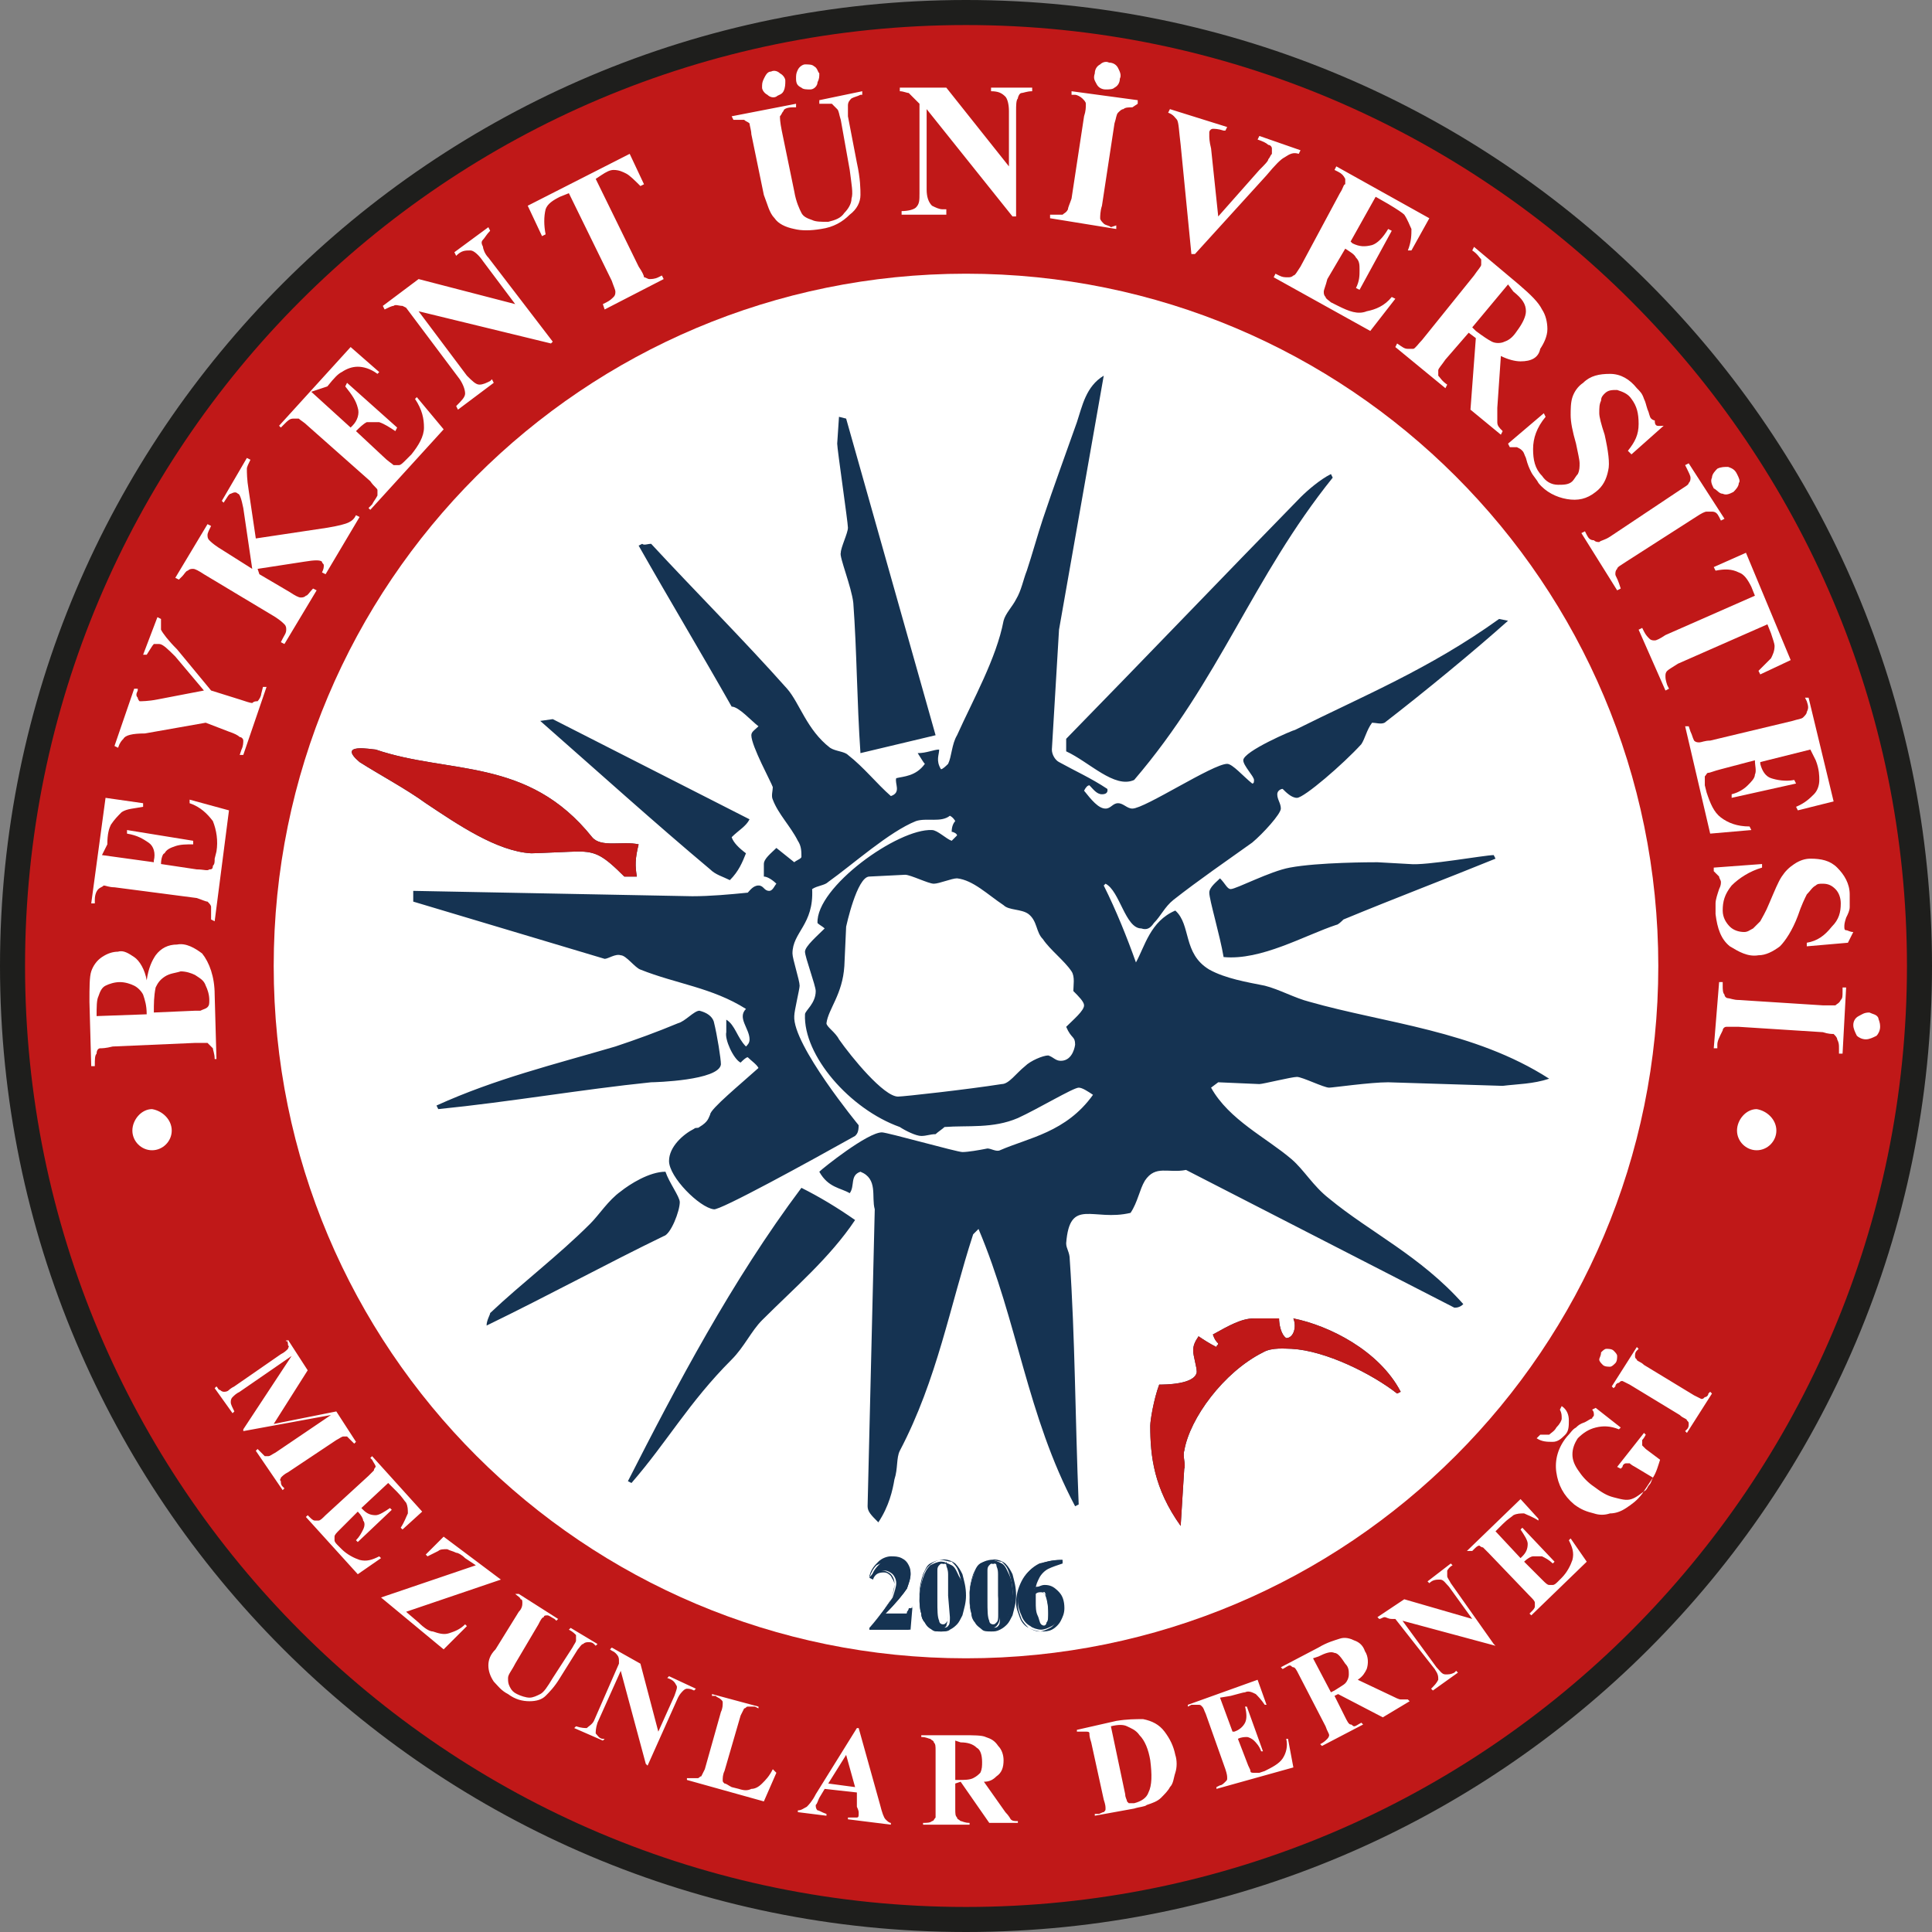 <svg version="1.1" id="Layer_1" xmlns="http://www.w3.org/2000/svg" x="0" y="0" viewBox="0 0 108 108" xml:space="preserve"><rect x="0" y="0" width="108" height="108" fill="#808080" stroke="none"/><style>.st0{fill:#c01818}.st1{fill:#fff}.st3{fill:#153352}</style><path class="st0" d="M.9 54C.9 24.7 24.7.9 54 .9s53.1 23.8 53.1 53.1-23.8 53.1-53.1 53.1S.9 83.3.9 54"/><path class="st1" d="M15.3 54c0-21.4 17.3-38.7 38.7-38.7 21.4 0 38.7 17.3 38.7 38.7 0 21.4-17.3 38.7-38.7 38.7-21.4 0-38.7-17.3-38.7-38.7m-7.1.8c.1-.7.3-1.1.5-1.4.3-.4.7-.6 1.2-.6.5-.1 1 .2 1.4.5.4.5.7 1.3.7 2.3l.1 3.6H12c0-.3-.1-.5-.1-.6l-.3-.3h-.7l-4.6.2c-.4.1-.6.1-.7.1-.1 0-.2.1-.2.3-.1.1-.1.3-.1.7h-.2L5 56c0-.8 0-1.4.1-1.7.1-.3.3-.6.6-.8.3-.2.6-.3.9-.3.3-.1.6.1.9.3.3.2.6.7.7 1.3m0 1.9c0-.5-.1-.8-.2-1.1-.1-.2-.3-.4-.5-.5-.2-.1-.5-.2-.8-.2-.3 0-.6.1-.8.2-.2.1-.3.3-.4.6-.1.2-.1.6-.1 1.1l2.8-.1zm.4-.1l2.3-.1h.3c.2-.1.3-.1.4-.2.1-.1.1-.2.1-.4 0-.3-.1-.6-.2-.8-.1-.3-.3-.4-.6-.6-.2-.1-.5-.2-.8-.2-.3.1-.6.1-.9.3-.3.2-.4.4-.5.6-.1.5-.1.9-.1 1.4m-2.9-8.8l2.9.4v-.1c.1-.4 0-.8-.3-1-.3-.2-.6-.4-1.2-.5v-.2l3.7.6v.2c-.4 0-.7 0-1 .1-.3.1-.5.2-.6.4-.1 0-.2.3-.2.6l2 .3c.4 0 .6.1.7 0 .1 0 .2 0 .2-.2.1-.1.1-.2.1-.4l.1-.4c.1-.6 0-1.2-.2-1.7-.3-.4-.7-.8-1.3-1v-.2l2.2.6-.8 6.2-.2-.1v-.7c0-.1-.1-.2-.2-.3-.1 0-.3-.1-.6-.2l-4.6-.6c-.3 0-.5-.1-.6-.1-.1.1-.2.1-.3.2-.1.1-.2.3-.2.6v.2h-.2l.8-5.9 2.1.3v.2c-.5.1-.9.1-1.2.3-.2.2-.4.4-.6.7-.1.2-.2.5-.2 1.1l-.3.6zm3.1-13.3l.2.1v.6c.1.2.4.6.9 1.1l1.9 2.3 1.6.5c.3.1.6.2.7.2.1-.1.2-.1.3-.1.1-.1.2-.3.2-.4l.1-.4h.2l-1.3 3.8h-.2l.1-.3c.1-.2.1-.4.1-.5 0-.1-.1-.2-.2-.2-.1-.1-.3-.2-.6-.3l-1.3-.5-3.4.6c-.7 0-1.1.1-1.2.3-.1.1-.2.2-.3.5l-.2-.1 1.1-3.2h.2v.1c-.1.2-.1.3 0 .4 0 .1.1.2.1.2.1 0 .5 0 1-.1l2.6-.5-1.6-1.9c-.4-.4-.7-.7-.9-.7h-.3c-.1.1-.2.3-.4.6H8l.8-2.1zm5.5-4.4l4-.6c.6-.1 1-.2 1.2-.3.2-.1.3-.2.4-.4l.2.1-1.9 3.2-.2-.1c.1-.2.1-.3.1-.4 0-.1-.1-.1-.1-.2-.1-.1-.4-.1-1 0l-2.6.4.1.3 1.7 1c.3.2.5.3.6.3.1 0 .2 0 .3-.1.1 0 .2-.2.4-.4l.2.1-1.8 3-.2-.1.1-.2c.1-.2.2-.3.2-.5 0-.1 0-.2-.1-.3-.1-.1-.2-.2-.5-.4l-4-2.4c-.3-.2-.5-.3-.6-.3-.1 0-.2 0-.3.1-.1 0-.2.2-.3.3l-.2.2-.2-.1 1.8-3 .2.1c-.1.2-.2.4-.2.5 0 .1 0 .2.1.3.1.1.2.2.5.4l1.9 1.2-.5-3.4c-.1-.5-.2-.8-.3-.8-.1-.1-.2-.1-.4 0-.1 0-.2.2-.4.5l-.1-.1 1.4-2.4.2.1c-.1.2-.2.4-.2.5 0 .2 0 .6.1 1.2l.4 2.7z"/><path class="st1" d="M17.4 21.9l2.2 2 .1-.1c.3-.3.4-.7.3-1-.1-.4-.3-.7-.7-1.2l.1-.2 2.8 2.5-.1.2c-.3-.2-.6-.4-.9-.5h-.7c-.2.1-.4.3-.6.5l1.5 1.4c.3.3.5.4.6.5h.3c.1 0 .2-.1.4-.3l.3-.3c.4-.5.7-1 .7-1.5s-.1-1-.5-1.6l.1-.1 1.5 1.8-4.1 4.5-.1-.1.2-.2c.1-.2.2-.3.3-.5v-.3c0-.1-.2-.2-.4-.5l-3.5-3.1c-.2-.2-.4-.3-.5-.4h-.3c-.2 0-.3.1-.5.3l-.2.2-.1-.1 4-4.4 1.6 1.4-.1.1c-.4-.3-.8-.4-1.1-.4-.3 0-.6.1-.9.3-.2.1-.4.3-.8.8l-.9.3zm6-6.3l5.4 1.4-1.8-2.4c-.2-.3-.5-.6-.7-.6-.3 0-.5 0-.8.3l-.1-.2 1.9-1.4.1.2c-.2.2-.3.4-.4.5-.1.1-.1.2 0 .4 0 .1.1.4.3.6l3.6 4.7-.1.1-7.4-1.8 2.7 3.6c.3.3.5.5.7.5.2 0 .4-.1.6-.2l.1-.1.1.2-2 1.5-.1-.2c.3-.3.5-.5.5-.7 0-.2-.1-.5-.3-.8l-3-4-.2-.1c-.2 0-.4-.1-.5 0-.1 0-.3.1-.5.2l-.1-.2 2-1.5zm11.8-7l.8 1.7-.2.1c-.3-.3-.6-.6-.8-.7-.2-.1-.4-.2-.7-.2-.2 0-.4.1-.7.3l-.3.2 2.4 4.9c.2.3.3.5.3.6.1 0 .2.1.3.1.1 0 .3 0 .5-.1l.2-.1.1.2-3.3 1.7-.1-.3.2-.1c.2-.1.3-.2.4-.3.1-.1.1-.2.1-.3 0-.1-.1-.3-.2-.6l-2.4-4.9-.5.2c-.4.2-.7.4-.8.7-.1.4-.1.9 0 1.4l-.2.1-.8-1.7 5.7-2.9zm5.7-2.1l3.6-.7V6h-.2c-.3 0-.5.1-.5.2-.1.1-.1.2-.2.3 0 .1 0 .3.1.8l.7 3.4c.1.6.3 1 .4 1.2.1.2.3.3.6.4.2.1.5.1.9.1.4-.1.7-.2.9-.5.2-.2.4-.5.4-.8.1-.3 0-.8-.1-1.6L47 6.7c-.1-.3-.1-.5-.2-.6l-.3-.3h-.7v-.2l2.4-.5v.2h-.1c-.2.1-.3.1-.5.2-.1.1-.2.2-.2.4v.6l.5 2.6c.2.9.2 1.5.2 1.8 0 .4-.2.8-.6 1.1-.4.4-.9.7-1.6.8-.6.1-1.1.1-1.5 0-.5-.1-.9-.3-1.1-.6-.3-.3-.4-.8-.6-1.3L42 7.5c0-.2-.1-.5-.1-.6-.1-.1-.2-.1-.3-.2H41l-.1-.2zM43.1 4c.2-.1.4 0 .5.1.2.1.3.3.3.4 0 .2 0 .4-.1.6-.1.2-.3.2-.4.3-.2.1-.4 0-.5-.1-.2-.1-.3-.3-.3-.4 0-.2 0-.3.1-.5s.2-.4.4-.4m1.9-.4c.2 0 .4 0 .5.1.2.1.2.3.3.4 0 .2 0 .3-.1.5 0 .2-.2.4-.4.4s-.4 0-.5-.1c-.2-.1-.3-.2-.3-.5 0-.2 0-.3.1-.5s.3-.3.4-.3m7.9 1.3l3.5 4.4V6.2c0-.4-.1-.7-.2-.8-.2-.2-.4-.3-.8-.3v-.2h2.3v.2c-.3 0-.5.1-.6.1-.1 0-.2.2-.2.3-.1.1-.1.4-.1.7v5.9h-.2l-4.8-6v4.5c0 .4.1.7.3.9.2.1.4.2.6.2h.2v.3h-2.5v-.2c.4 0 .7-.1.8-.2.2-.2.2-.4.2-.8v-5l-.2-.2-.4-.4c-.1 0-.3-.1-.5-.1v-.2h2.6zm9.5 7.7v.2l-3.7-.6V12h.7c.1-.1.2-.1.3-.3 0-.1.1-.3.2-.6l.7-4.6c.1-.3.1-.5.1-.7 0-.1-.1-.2-.2-.3-.1-.1-.3-.2-.4-.2h-.2v-.2l3.7.5v.2l-.3.2c-.2 0-.4 0-.5.1-.1 0-.2.1-.3.2-.1.1-.1.3-.2.6l-.7 4.6c-.1.3-.1.6-.1.7 0 .1.1.2.2.3.1.1.3.1.4.2l.3-.1zM62 3.5c.2 0 .4.1.5.3.1.2.2.4.1.6 0 .2-.1.4-.3.5-.1.1-.3.1-.5.1s-.4-.1-.5-.3c-.1-.2-.2-.3-.1-.6 0-.2.1-.4.3-.5.1-.1.3-.2.5-.1m10.7 4.9l-.1.2c-.3-.1-.5 0-.8.2-.2.1-.5.4-1 1l-4 4.4h-.2L66 8.1c-.1-.8-.1-1.2-.2-1.4-.1-.1-.2-.3-.5-.4l.1-.2 3.2 1-.1.2h-.1c-.3-.1-.5-.1-.6-.1-.1 0-.2.1-.2.2v.2c0 .1 0 .3.1.7l.4 3.8 2.3-2.6c.3-.3.5-.5.5-.6.1-.1.1-.2.2-.3v-.3c0-.1-.1-.2-.2-.2-.1-.1-.3-.2-.6-.3l.1-.2 2.3.8zm4.2 2.6l-1.4 2.5.1.1c.4.2.7.2 1.1.1.3-.1.6-.4.9-.9l.2.1-1.8 3.3-.2-.1c.2-.4.2-.7.2-1 0-.3 0-.5-.2-.7-.1-.2-.3-.3-.6-.5l-1 1.7c-.1.4-.2.6-.2.7 0 .1 0 .2.1.3 0 .1.2.2.3.3l.4.2c.6.3 1.1.5 1.6.3.5-.1 1-.3 1.4-.8l.2.1-1.4 1.8-5.4-3 .1-.2.2.1c.2.1.3.1.5.1.1 0 .2 0 .3-.1.1 0 .2-.2.4-.5l2.2-4.1c.2-.3.2-.5.3-.5V10c-.1-.2-.2-.3-.4-.4l-.2-.1.1-.2 5.2 2.9-1 1.8h-.2c.2-.5.2-.9.2-1.2-.1-.2-.2-.5-.4-.8-.1-.1-.4-.3-.9-.6l-.7-.4zm5.2 7.6l-1.3 1.5c-.2.3-.4.5-.4.6v.3c.1.1.2.3.5.5l-.1.2-2.8-2.3.1-.2c.3.2.4.3.6.3h.3c.1 0 .3-.3.5-.5l2.9-3.6c.2-.3.4-.5.4-.6v-.3c-.1-.1-.2-.3-.5-.5l.1-.2 2.5 2.1c.7.6 1.1 1 1.3 1.4.2.3.3.7.3 1.1 0 .4-.2.8-.4 1.1-.1.5-.5.7-1.1.7-.3 0-.7-.1-1.1-.3l-.2 2.9v.8c0 .2.1.3.3.5l-.1.2-1.7-1.4.3-4-.4-.3zm2.2-2.7l-2 2.4.2.2c.4.3.7.5.9.6.2.1.5.1.7 0 .3-.1.5-.3.7-.6.3-.4.5-.8.5-1.1 0-.4-.2-.7-.7-1.1l-.3-.4zm8.7 7.9l-1.8 1.6-.2-.2c.4-.5.6-.9.6-1.5s-.1-1-.4-1.4c-.2-.3-.5-.4-.8-.5-.3 0-.5 0-.7.2-.1.1-.2.2-.2.4-.1.2-.1.4-.1.7 0 .2.1.6.3 1.2.2.9.3 1.6.2 2-.1.5-.3.9-.7 1.2-.5.4-1 .5-1.6.4-.6-.1-1.2-.4-1.6-.9-.1-.2-.3-.4-.4-.6-.1-.2-.2-.4-.3-.8-.1-.2-.1-.3-.2-.4-.1-.1-.1-.1-.3-.2h-.4l-.1-.2 2-1.7.1.2c-.5.6-.7 1.2-.7 1.8 0 .6.1 1.1.5 1.5.2.3.5.5.9.5.3 0 .6 0 .8-.2.1-.1.2-.3.3-.4.1-.2.1-.4.1-.6 0-.2-.1-.6-.2-1.1-.2-.7-.3-1.2-.3-1.6 0-.3 0-.7.1-1 .1-.3.3-.6.6-.8.4-.4.9-.5 1.5-.5s1.1.3 1.5.8c.2.2.3.3.4.6.1.2.1.3.2.6.1.2.1.4.2.5 0 0 .1.1.2.1 0 .4.2.3.5.3zm-2.4 9.1l-.2.1-2-3.2.2-.1.1.2c.1.2.2.3.4.3.1.1.2.1.3.1.1-.1.3-.1.6-.3l3.9-2.6c.3-.2.5-.3.5-.4.1-.1.1-.2.1-.3 0-.1-.1-.3-.2-.5l-.1-.2.2-.1 2 3.1-.2.1-.1-.2c-.1-.2-.2-.3-.4-.3h-.3c-.1 0-.3.1-.6.3l-3.9 2.5c-.3.2-.5.3-.5.4-.1.1-.1.2-.1.3 0 .1.1.2.2.5l.1.3zm6.5-6.4c.1.2.2.4.1.5 0 .2-.2.4-.3.5-.2.1-.4.2-.6.1-.2 0-.3-.2-.5-.3-.1-.2-.2-.4-.1-.6 0-.2.2-.4.3-.5.2-.1.4-.1.6-.1.3.1.4.2.5.4m3 10.4l-1.7.8-.1-.2.7-.7c.1-.2.2-.4.2-.7 0-.1-.1-.4-.2-.7l-.2-.5-5 2.2c-.3.2-.5.3-.6.4-.1.1-.1.2-.1.3 0 .1 0 .2.1.5l.1.2-.2.1-1.5-3.4.2-.1.1.2c.1.2.2.3.3.4.1.1.2.1.3.1.1 0 .3-.1.6-.3l5-2.2-.2-.5c-.2-.4-.4-.7-.7-.8-.4-.2-.8-.2-1.3-.1l-.1-.2 1.8-.8 2.5 6zm1.1 5l-2.8.7v.1c.1.4.3.7.6.8.3.1.8.2 1.3.1l.1.2-3.6.8v-.2c.4-.1.7-.3.9-.5.2-.2.4-.4.4-.6.1-.2 0-.5 0-.8l-1.9.5c-.4.1-.6.2-.7.2-.1 0-.1.1-.2.2v.5l.1.4c.2.6.4 1.1.8 1.4.4.3.9.5 1.6.5l.1.2-2.3.2-1.4-6h.2l.1.3c.1.2.1.3.2.5.1.1.2.1.3.1.1 0 .3-.1.6-.1l4.6-1.1c.3-.1.5-.1.6-.2.1-.1.2-.2.2-.3.1-.2.1-.3 0-.6l-.1-.2h.2l1.4 5.8-2 .5-.1-.2c.5-.2.8-.5 1-.7.2-.2.3-.5.3-.8 0-.2 0-.6-.2-1.1l-.3-.6zm2.1 10.8l-2.3.2v-.2c.6-.1 1-.4 1.4-.9.4-.4.5-.8.5-1.3 0-.3-.1-.6-.3-.8-.2-.2-.4-.3-.7-.3-.2 0-.3 0-.4.1-.2.1-.3.3-.5.5-.1.2-.3.6-.5 1.2-.3.8-.7 1.4-1 1.7-.4.3-.8.5-1.2.5-.6.1-1.1-.2-1.6-.5-.5-.4-.7-1-.8-1.8v-.6c0-.2.1-.5.2-.8.1-.2.1-.3.1-.4 0-.1-.1-.2-.1-.3l-.3-.3v-.2l2.7-.2v.2c-.7.2-1.3.6-1.7 1-.4.5-.5.9-.5 1.4 0 .4.2.7.4.9.2.2.5.3.8.3.2 0 .3-.1.5-.2l.4-.4c.1-.2.3-.5.5-1 .3-.7.5-1.2.7-1.5.2-.3.4-.5.7-.7.3-.2.6-.3.9-.3.6 0 1.1.1 1.5.5.4.4.7.9.7 1.5v.7c0 .2-.1.4-.2.6-.1.3-.1.4-.1.5 0 .1 0 .2.1.2s.2.1.4.1l-.3.6zM96 58.6h-.2l.3-3.7h.2v.2c0 .2 0 .4.1.5 0 .1.1.2.2.2s.3.1.6.1l4.7.3h.7c.1-.1.2-.1.3-.3.1-.1.1-.2.1-.5v-.2h.2l-.2 3.7h-.2v-.3c0-.2 0-.3-.1-.5 0-.1-.1-.2-.2-.3-.1 0-.3 0-.6-.1l-4.7-.3h-.7c-.1 0-.2.1-.2.2-.2.4-.3.6-.3.8v.2zm9.1-1.2c0 .2-.1.4-.2.5-.2.1-.4.2-.6.2-.2 0-.4-.1-.5-.2-.1-.2-.2-.4-.2-.6 0-.2.1-.4.3-.5.2-.1.3-.2.6-.2.2.1.4.1.5.3 0 .1.1.2.1.5"/><path d="M54 0C24.2 0 0 24.2 0 54s24.2 54 54 54 54-24.2 54-54S83.8 0 54 0m0 106.6C24.9 106.6 1.4 83 1.4 54S24.9 1.4 54 1.4c29 0 52.6 23.6 52.6 52.6S83 106.6 54 106.6" fill="#1e1e1c"/><path class="st1" d="M9.6 63.2c0 .6-.5 1.1-1.1 1.1-.6 0-1.1-.5-1.1-1.1 0-.6.5-1.2 1.1-1.2.6.1 1.1.6 1.1 1.2m89.7 0c0 .6-.5 1.1-1.1 1.1-.6 0-1.1-.5-1.1-1.1 0-.6.5-1.2 1.1-1.2.6.1 1.1.6 1.1 1.2"/><path class="st3" d="M21 41.9c4.1 1.4 8.5.4 12.1 4.9.5.6 1.7.2 2.6.4-.2.8-.2 1.2-.1 1.8h-.7c-1.2-1.2-1.6-1.4-2.6-1.4-.3 0-2.3.1-2.6.1-1.9-.1-4.1-1.6-5.9-2.8-1.1-.8-2.6-1.6-3.7-2.3-1.3-1.1.7-.7.9-.7m26.3 9.9l-.1 2.2c-.1 1.6-.9 2.4-1 3.2 0 .2.5.5.7.9.7 1 2.5 3.2 3.3 3.2.3 0 3.9-.4 5.8-.7.4 0 .8-.6 1.3-1 .3-.3 1-.6 1.3-.6.3.1.4.3.7.3.7 0 .8-.9.8-.9 0-.5-.2-.3-.5-1 .4-.4 1-.9 1-1.2 0-.2-.3-.5-.6-.8 0-.3.1-.8-.1-1.1-.4-.6-1.2-1.2-1.6-1.8-.4-.4-.3-1-.8-1.4-.4-.3-1.1-.2-1.4-.5-.9-.6-1.7-1.4-2.6-1.5-.3 0-1 .3-1.3.3-.3 0-1.3-.5-1.6-.5l-2 .1c-.7 0-1.3 2.8-1.3 2.8m11.9-16.6l-.4 6.7c0 .3.2.6.4.7.9.5 1.8.9 2.7 1.5 0 0 .1.3-.3.3-.3 0-.5-.3-.7-.5-.1 0-.2.1-.3.3.4.5.8 1 1.2 1 .3 0 .4-.3.7-.3.3 0 .5.3.8.3.7 0 4.5-2.5 5.3-2.5.3 0 .9.7 1.4 1.1.1 0 .1-.1.1-.2 0-.2-.6-.8-.6-1.1 0-.5 2.8-1.7 2.9-1.7 3.8-1.9 7.5-3.4 11.4-6.2l.5.1c-1.9 1.7-4.7 4-6.9 5.7-.2.1-.5 0-.7 0-.3.4-.4.9-.6 1.2-1 1.1-3.2 3-3.6 3-.3 0-.6-.3-.8-.5-.1 0-.3.1-.3.3 0 .3.2.5.2.8 0 .3-1 1.4-1.6 1.9-1.4 1-3 2.1-4.4 3.2-.5.4-.7.9-1.1 1.3-.2.3-.4.4-.7.3-.9 0-1.2-2.1-2-2.5l-.1.1c.7 1.4 1.3 2.9 1.8 4.3.5-.9.8-2.3 2.2-2.9.9.8.4 2.4 1.9 3.3.9.5 2.1.7 3.1.9.8.2 1.7.7 2.5.9 4.2 1.2 9.2 1.6 13.4 4.3-.9.3-1.8.3-2.6.4l-6.4-.2c-1 0-3.1.3-3.3.3-.3 0-1.5-.6-1.8-.6-.3 0-1.9.4-2.1.4l-2.3-.1-.4.3c1 1.8 3.1 2.8 4.5 4 .7.6 1.2 1.5 2.1 2.2 2.3 1.9 5.1 3.2 7.5 5.9-.2.2-.4.2-.5.2l-15-7.7c-1 .2-1.7-.3-2.3.6-.3.5-.4 1.2-.8 1.8-2.1.5-3.4-.9-3.6 1.7 0 .3.2.5.2.9.3 4.4.3 8.8.5 13.7l-.2.1c-2.7-5.1-3.2-10.3-5.4-15.5l-.3.3c-1.3 4-2 8.1-4.1 12.1-.2.4-.1 1-.3 1.6-.1.6-.3 1.5-.9 2.4-.4-.4-.6-.6-.6-.9l.4-16.6c-.2-.7.2-1.7-.8-2.1-.6.2-.3.8-.6 1.2-.5-.3-1.2-.3-1.7-1.2.2-.2 2.7-2.2 3.5-2.2.3 0 4.2 1.1 4.5 1.1.3 0 .9-.1 1.4-.2.2 0 .5.2.7.1 1.6-.7 3.7-1 5.2-3.1-.3-.2-.6-.4-.8-.4-.3 0-2.3 1.2-3.4 1.7-1.4.6-2.8.4-4.1.5-.1.1-.4.3-.5.4-.3 0-.5.1-.8.1-.3 0-.9-.3-1.2-.5-2.8-1-5.4-4-5.3-6.3 0-.2.6-.6.6-1.3 0-.3-.6-1.9-.6-2.2 0-.3.7-.9 1.1-1.3-.1-.1-.3-.2-.4-.3-.1-2 4.5-5.3 6.4-5.2.3 0 .8.5 1.1.6l.3-.3c0-.1-.2-.2-.3-.2 0-.3.1-.5.2-.6 0 0-.1-.2-.3-.3-.5.4-1.3.1-1.9.3-1.5.6-3.5 2.4-4.9 3.4-.2.2-.6.2-.9.4.1 2-1.1 2.4-1.1 3.6 0 .3.4 1.5.4 1.8 0 .2-.3 1.4-.3 1.7-.1 1.6 3.6 6.1 3.6 6.1 0 .4-.1.5-.2.6-2.5 1.4-7.6 4.2-7.9 4.1-.8-.1-2.5-1.8-2.5-2.7 0-.8.8-1.5 1.4-1.8.1-.1.2 0 .3-.1.5-.3.5-.5.6-.7 0-.3 1.7-1.7 2.7-2.6-.1-.2-.4-.4-.6-.6-.1 0-.3.2-.4.3-.4-.2-.9-1.3-.8-1.7V57c.5.3.6 1 1.1 1.5.1-.1.2-.2.2-.4 0-.6-.7-1.2-.2-1.7-1.9-1.2-3.9-1.4-5.9-2.2-.3-.1-.8-.8-1.1-.8-.3-.1-.7.2-.9.2l-10.7-3.2v-.6l15.6.3c1 0 2.1-.1 3.1-.2.1-.1.3-.4.6-.4s.3.3.6.3c.2 0 .3-.3.4-.4-.2-.2-.5-.4-.7-.4v-.7c0-.3.4-.6.7-.9l1 .8c.1-.1.4-.2.4-.3 0-.3 0-.6-.2-.9-.4-.8-1.1-1.5-1.4-2.3-.1-.2 0-.5 0-.7-.1-.3-1.2-2.3-1.2-2.9 0-.2.2-.3.4-.5-.4-.3-1.1-1.1-1.5-1.1-1.7-3-3.5-6-5.2-9l.2-.1c.1.1.3 0 .5 0 2.5 2.7 5.2 5.4 7.6 8.1.7.8 1.1 2.3 2.4 3.3.3.2.8.2 1 .4.9.7 1.6 1.6 2.4 2.3.6-.2.2-.7.3-1 .4-.1 1.1-.1 1.6-.8-.1-.1-.2-.3-.4-.6.5 0 .9-.2 1.2-.2 0 .3-.2.6.1 1.1.1 0 .3-.2.4-.3.2-.4.2-1.1.5-1.6.9-2 2.2-4.3 2.6-6.4.1-.4.5-.8.7-1.2.3-.5.4-1.1.6-1.6.3-.9.6-2 .9-2.9.6-1.8 1.3-3.7 1.9-5.4.3-.9.5-2 1.5-2.6l-2.5 14.2zm-11.4 33c-1.4 2.1-3.4 3.8-5.2 5.6-.6.6-1 1.5-1.7 2.2-2.4 2.4-3.6 4.6-5.6 6.9l-.2-.1c2.7-5.3 5.8-11.2 9.7-16.4 1 .5 2 1.1 3 1.8m-9.8-1c0 .5-.5 1.8-.9 1.9-3.1 1.5-6.4 3.3-9.9 5 0-.3.2-.6.2-.7 1.8-1.7 3.8-3.2 5.6-5 .5-.5 1-1.3 1.7-1.8.5-.4 1.6-1.1 2.5-1.1.2.6.8 1.4.8 1.7m1.9-10.1c.2.8.4 2.1.4 2.4-.1.9-3.7 1-3.9 1-3.9.4-7.9 1.1-11.9 1.5l-.1-.2c3.3-1.5 6.6-2.3 10-3.3 1.2-.4 2.3-.8 3.5-1.3.4-.1.9-.7 1.2-.7.4.1.7.3.8.6m35.2-5.7c-.1.1-.3.3-.4.3-1.8.6-4.2 2-6.3 1.8-.2-1.2-.8-3.2-.8-3.6 0-.3.4-.6.6-.8.3.3.4.6.6.6.3 0 2.2-1 3.3-1.2 1.6-.3 4.6-.3 4.9-.3l1.8.1c.9.1 4.2-.5 4.7-.5l.1.2c-2.7 1.1-5.6 2.2-8.5 3.4M30.9 40.2l11 5.6c-.2.4-.6.6-1 1 .1.3.4.6.8.9-.2.5-.4 1-.9 1.5-.4-.2-.8-.3-1.1-.6-3.1-2.6-6.2-5.4-9.5-8.3l.7-.1zm32.5 3.4c-1.1.5-2.5-1-3.8-1.6v-.7c4.4-4.5 8.8-9.1 13.1-13.5.4-.4 1.1-1 1.7-1.3l.1.2C70 32.3 68.2 38 63.4 43.6M47.3 23.4l5 17.7-4.2 1c-.2-2.9-.2-5.7-.4-8.4-.1-.9-.8-2.6-.7-2.8 0-.3.4-1.1.4-1.4 0-.3-.6-4.4-.6-4.7l.1-1.5.4.1zm24.2 50.3c0 .3.1.9.4 1.1.4 0 .6-.6.4-1.1 2 .4 4.8 1.8 6 4.1l-.2.1c-1.4-1.1-4-2.4-5.9-2.5-.3 0-1.1-.1-1.6.2-2.2 1.1-4.1 3.7-4.4 5.5-.1.3.1.8 0 1l-.2 3.2c-1.5-2.1-1.7-3.9-1.7-5.6 0-.3.2-1.5.5-2.3.3 0 2 0 2.1-.7 0-.3-.2-.9-.2-1.2 0-.3.1-.5.3-.8.3.2.6.4 1 .6 0-.1.1-.1.1-.2-.1-.1-.2-.2-.3-.5.9-.5 1.6-.9 2.3-.9h1.4z"/><path class="st0" d="M21 41.9c4.1 1.4 8.5.4 12.1 4.9.5.6 1.7.2 2.6.4-.2.8-.2 1.2-.1 1.8h-.7c-1.2-1.2-1.6-1.4-2.6-1.4-.3 0-2.3.1-2.6.1-1.9-.1-4.1-1.6-5.9-2.8-1.1-.8-2.6-1.6-3.7-2.3-1.3-1.1.7-.7.9-.7m50.5 31.8c0 .3.1.9.4 1.1.4 0 .6-.6.4-1.1 2 .4 4.8 1.8 6 4.1l-.2.1c-1.4-1.1-4-2.4-5.9-2.5-.3 0-1.1-.1-1.6.2-2.2 1.1-4.1 3.7-4.4 5.5-.1.3.1.8 0 1l-.2 3.2c-1.5-2.1-1.7-3.9-1.7-5.6 0-.3.2-1.5.5-2.3.3 0 2 0 2.1-.7 0-.3-.2-.9-.2-1.2 0-.3.1-.5.3-.8.3.2.6.4 1 .6 0-.1.1-.1.1-.2-.1-.1-.2-.2-.3-.5.9-.5 1.6-.9 2.3-.9h1.4z"/><path class="st3" d="M50.8 91.1h-2.2V91c.7-.8 1.1-1.4 1.3-1.7.1-.3.2-.6.2-.8 0-.2-.1-.4-.2-.5-.1-.1-.3-.2-.4-.2-.3 0-.5.1-.7.4h-.1c.1-.4.3-.6.5-.8.2-.2.4-.3.7-.3.2 0 .4 0 .5.1.2.1.3.2.4.4.1.2.1.3.1.4 0 .2-.1.5-.2.8-.2.3-.6.8-1.2 1.4h1.2c.1 0 .1 0 .1-.1 0 0 .1-.1.2-.3l-.2 1.3z"/><path class="st3" d="M50.9 91.1h-2.3V91c.7-.8 1.1-1.4 1.2-1.6.1-.3.2-.5.2-.8 0-.2-.1-.3-.2-.5-.1-.1-.2-.2-.4-.2-.3 0-.5.1-.6.4l-.2-.1v-.1c.1-.4.3-.6.5-.8.2-.2.5-.3.7-.3.2 0 .4 0 .6.1.2.1.3.2.4.4.1.2.1.3.1.5 0 .3-.1.5-.2.8-.2.3-.6.8-1.2 1.4h1.1c.1 0 .1 0 .1-.1 0 0 .1-.1.1-.2h.2l-.1 1.2zm-2.3-.1h2.1l.2-1c-.1.1-.1.2-.1.2-.1 0-.1.1-.2.1h-1.4l.1-.1c.6-.6 1-1.1 1.2-1.4.1-.2.2-.5.2-.7 0-.1 0-.3-.1-.4-.1-.1-.2-.3-.4-.3-.2-.1-.3-.1-.5-.1-.3 0-.5.1-.7.2-.2.2-.3.4-.4.7.2-.3.4-.4.7-.4.2 0 .4.1.5.2.1.1.2.3.2.5 0 .3-.1.6-.2.9-.1.3-.5.8-1.2 1.6zm5.3-1.8c0 .4-.1.7-.2 1.1-.1.2-.2.4-.3.5-.1.1-.2.2-.4.3-.1.1-.3.1-.4.1-.2 0-.4 0-.5-.1-.1-.1-.3-.2-.4-.4-.1-.1-.2-.3-.2-.5-.1-.3-.1-.6-.1-.9 0-.4.1-.8.2-1.1.1-.3.2-.5.4-.7.2-.1.4-.2.6-.2.2 0 .4.1.6.2.2.1.3.4.4.6.2.3.3.7.3 1.1zm-.9 0V88c0-.3-.1-.4-.1-.5 0-.1-.1-.1-.2-.1s-.1 0-.2.1-.1.2-.1.3v1.7c0 .5 0 .9.1 1.1 0 .1.1.2.1.3.1 0 .1.1.2.1s.2 0 .2-.1c.1-.1.1-.3.1-.5l-.1-1.2z"/><path class="st3" d="M52.6 91.2c-.2 0-.4 0-.5-.1-.2-.1-.3-.2-.4-.4-.1-.1-.2-.3-.2-.5-.1-.3-.1-.6-.1-.9 0-.4.1-.8.2-1.2.1-.3.2-.5.5-.7.4-.3.9-.3 1.3 0 .2.2.3.4.4.6.1.4.2.7.2 1.2 0 .4-.1.7-.2 1.1-.1.2-.2.4-.3.5-.1.1-.2.2-.4.3-.1.1-.3.1-.5.1zm0-4c-.2 0-.4.1-.6.2-.2.1-.3.4-.4.6-.1.3-.2.7-.2 1.1 0 .3 0 .6.1.9.1.2.1.4.2.5.1.2.2.3.4.4.1.1.3.1.5.1s.3 0 .4-.1c.1-.1.2-.2.4-.3.1-.1.2-.3.2-.5.1-.3.2-.7.2-1.1 0-.4-.1-.8-.2-1.1-.1-.3-.2-.4-.4-.6-.2 0-.4-.1-.6-.1zm0 3.8c-.1 0-.2 0-.2-.1-.1-.1-.1-.1-.1-.3 0-.2-.1-.5-.1-1.1v-1.7c0-.2.1-.3.2-.4.1-.1.1-.1.2-.1s.2 0 .3.1c.1.1.1.3.1.6v2.4c0 .2-.1.4-.1.5-.1.1-.1.1-.3.1zm0-3.6h-.2c-.1.1-.1.2-.1.3v1.7c0 .5 0 .9.1 1.1 0 .1.1.2.1.2s.1.1.2.1.1 0 .2-.1.1-.2.1-.5v-2.4c0-.3-.1-.4-.1-.5-.1.2-.2.1-.3.1zm4 1.8c0 .4-.1.7-.2 1.1-.1.2-.1.4-.3.5 0 .1-.1.2-.3.2-.1.1-.3.1-.4.1-.2 0-.4 0-.5-.1-.1-.1-.3-.2-.4-.4-.1-.1-.2-.3-.2-.5-.1-.3-.1-.6-.1-.9 0-.4.1-.8.2-1.1.1-.3.2-.5.4-.7.2-.1.4-.2.6-.2.2 0 .4.1.6.2.2.1.3.4.4.6.2.4.2.8.2 1.2zm-.8 0V88c0-.3-.1-.4-.1-.5 0-.1-.1-.1-.2-.1s-.1 0-.2.1-.1.2-.1.3v1.7c0 .5 0 .9.1 1.1 0 .1.1.2.1.3.1 0 .1.1.2.1s.2 0 .2-.1c.1-.1.1-.3.1-.5l-.1-1.2z"/><path class="st3" d="M55.4 91.2c-.2 0-.4 0-.5-.1s-.3-.2-.4-.4c-.1-.1-.2-.3-.2-.5-.1-.3-.1-.6-.1-.9 0-.4.1-.8.2-1.2.1-.3.3-.5.5-.7.4-.3.9-.3 1.3 0 .2.2.3.4.4.6.1.4.2.7.2 1.2 0 .4-.1.7-.2 1.1-.1.2-.2.4-.3.5-.1.1-.2.2-.4.3-.2.1-.3.1-.5.1zm0-4c-.2 0-.4.1-.6.2-.2.1-.3.4-.4.6-.1.3-.2.7-.2 1.1 0 .3 0 .6.1.9.1.2.1.4.2.5.1.2.2.3.4.4.1.1.3.1.5.1s.3 0 .4-.1c.1-.1.2-.2.4-.3.1-.1.2-.3.2-.5.1-.3.2-.7.2-1.1 0-.4-.1-.8-.2-1.1-.1-.3-.2-.4-.4-.6-.2 0-.4-.1-.6-.1zm0 3.8c-.1 0-.2 0-.2-.1-.1-.1-.1-.1-.1-.3 0-.2-.1-.5-.1-1.1v-1.7c0-.2.1-.3.2-.4.1-.1.1-.1.2-.1s.2 0 .3.1c.1.1.1.3.2.6v2.4c0 .2-.1.4-.2.5-.1.1-.2.1-.3.1zm0-3.6h-.2c-.1.1-.1.2-.1.3v1.7c0 .5 0 .9.1 1.1 0 .1.1.2.1.2s.1.1.2.1.1 0 .2-.1.1-.2.1-.5v-2.4c0-.3-.1-.4-.1-.5-.2.2-.2.1-.3.1zm4-.2c-.3.2-.6.3-.8.4-.2.1-.4.3-.5.5-.1.2-.2.4-.3.7.1-.1.1-.1.2-.1s.2-.1.4-.1c.3 0 .5.1.7.3.2.2.3.5.3.8 0 .3-.1.5-.2.7-.1.2-.2.4-.4.5-.2.1-.4.2-.6.2-.2 0-.5-.1-.6-.2-.2-.1-.4-.3-.5-.6-.1-.2-.2-.5-.2-.8 0-.4.1-.8.3-1.2.2-.4.5-.7.9-.9.4-.1.8-.2 1.3-.2zM57.8 89v.6c0 .3 0 .5.1.7.1.2.1.4.2.5.1.1.1.1.2.1s.2-.1.2-.2c.1-.1.1-.3.1-.6 0-.5-.1-.9-.2-1.1h-.6z"/><path class="st3" d="M58.2 91.2c-.2 0-.5-.1-.7-.2-.2-.1-.4-.3-.5-.6-.1-.3-.2-.5-.2-.8 0-.4.1-.8.3-1.2.2-.4.5-.7.9-.9.4-.2.8-.3 1.3-.3h.1v.2c-.3.1-.6.2-.8.3-.2.1-.4.3-.5.5-.1.2-.2.4-.2.6h.1c.1 0 .3-.1.4-.1.3 0 .6.1.8.3.2.2.3.5.3.9 0 .3-.1.5-.2.7-.1.2-.3.4-.5.5-.2.1-.4.1-.6.1zm1.1-3.9c-.4 0-.8.1-1.2.3-.4.2-.7.5-.9.9-.2.4-.3.8-.3 1.2 0 .3.1.5.2.8.1.2.3.4.4.5.2.1.4.2.6.2.2 0 .4-.1.6-.2.2-.1.3-.3.4-.5.1-.2.1-.4.1-.7 0-.3-.1-.6-.3-.8-.2-.2-.4-.3-.7-.3-.1 0-.2 0-.4.1 0 0-.1.1-.2.1l-.1.1v-.1c.1-.3.2-.5.3-.7.1-.2.3-.4.5-.5.5-.3.7-.4 1-.4zm-1 3.7c-.1 0-.2 0-.3-.1-.1-.1-.2-.3-.2-.5-.1-.2-.1-.5-.1-.8V89c.1-.1.2-.1.3-.1.2 0 .3.1.4.2.1.2.2.6.2 1.1 0 .3 0 .5-.1.6 0 .2-.1.2-.2.2zm-.4-1.9v.5c0 .2 0 .5.1.7.1.2.1.4.2.5.1.1.3.1.4 0 0-.1.1-.2.1-.6 0-.5-.1-.9-.2-1-.1-.1-.2-.2-.3-.2-.1 0-.2 0-.3.1z"/><path class="st1" d="M15.3 79.6l3.5-.7 1.1 1.7-.1.1-.1-.1-.3-.3h-.2c-.1 0-.2.1-.4.2l-2.7 1.8c-.2.1-.3.2-.4.3 0 .1-.1.1 0 .2 0 .1 0 .2.1.3l.1.1-.1.1-1.5-2.2.1-.1.1.1.3.3h.2c.1 0 .2-.1.4-.2l3.1-2.1-4.9.9v-.1l2.7-4.1-2.9 2c-.2.1-.3.2-.4.3-.1.1-.1.2-.1.3 0 .1.1.3.2.5l-.1.1-1-1.4.1-.1c.1.1.1.2.2.2.1.1.2.1.2.1.1 0 .2 0 .3-.1 0 0 .1-.1.3-.2l2.6-1.8c.2-.1.3-.2.4-.3 0-.1.1-.1 0-.2 0-.1 0-.2-.1-.3v.1l.1-.1 1.1 1.7-1.9 3zm6.4 3.3l-1.5 1.4.1.1c.2.2.4.3.7.3.2 0 .5-.2.8-.4l.1.1-1.9 1.8-.1-.1c.2-.2.3-.4.4-.6.1-.2.1-.4 0-.5 0-.1-.1-.3-.3-.5l-1 1c-.2.2-.3.3-.3.4v.2c0 .1.1.2.2.3l.2.2c.3.3.7.5 1 .6.4.1.7 0 1.1-.2l.1.1-1.3.9-2.9-3.2.1-.1.1.1c.1.1.2.2.3.2h.2c.1 0 .2-.1.4-.3l2.4-2.2.3-.3c0-.1.1-.2.1-.2 0-.1-.1-.2-.2-.4l-.1-.1.1-.1 2.8 3.1-1.1 1-.1-.1c.2-.3.3-.6.4-.8 0-.2 0-.4-.1-.6-.1-.1-.2-.3-.5-.6l-.5-.5zm6.3 5.4l-5.3 1.8.7.6c.3.3.6.5.8.5.3.1.6.2.9.1.3-.1.6-.2.9-.5l.1.1-1.3 1.3-3.5-2.9 5.3-1.8-.6-.4c-.2-.2-.4-.3-.5-.3-.2-.1-.3-.1-.5-.2-.2 0-.4 0-.5.1l-.6.3-.1-.1 1-1 3.2 2.4zm1 .8l2.2 1.4-.1.1-.1-.1c-.2-.1-.3-.2-.4-.2-.1 0-.2 0-.2.1-.1 0-.2.2-.3.4L28.8 93c-.2.4-.4.6-.4.8 0 .2 0 .3.1.5s.2.3.4.4c.2.1.5.2.7.2.2 0 .4-.1.6-.2.2-.1.4-.4.7-.9l1.1-1.7c.1-.2.2-.3.2-.4v-.3c-.1-.1-.2-.2-.4-.3l.1-.1 1.5.9-.1.1-.1-.1c-.1-.1-.2-.1-.3-.1-.1 0-.2 0-.3.1-.1 0-.2.2-.3.3l-1 1.6c-.3.5-.6.8-.8 1-.2.2-.5.3-.9.3s-.8-.1-1.2-.4c-.4-.2-.6-.5-.8-.7-.2-.3-.3-.6-.3-.9 0-.3.1-.6.4-.9l1.3-2.1c.2-.2.2-.4.2-.5 0-.1 0-.2-.1-.2 0-.1-.2-.2-.3-.3h.2zm6.8 3.9l1 3.8.9-2c.1-.3.2-.5.1-.6-.1-.2-.2-.3-.5-.4l.1-.1 1.5.7-.1.1c-.2-.1-.3-.1-.4-.1-.1 0-.2.1-.2.1-.1.1-.2.2-.3.4l-1.7 3.8-.1-.1-1.4-5.2-1.3 2.9c-.1.3-.1.5-.1.6.1.1.2.3.4.3h.1l-.1.1-1.6-.7.1-.1c.3.1.5.1.6.1.1-.1.3-.2.4-.4l1.4-3.2v-.2c0-.2-.1-.3-.2-.4-.1-.1-.2-.1-.3-.2l.1-.1 1.6.9zm7.6 6.1l-.7 1.6-4.3-1.2v-.1h.6c.1 0 .1-.1.2-.1l.2-.4.9-3.2c.1-.2.1-.4.1-.5 0-.1 0-.1-.1-.2s-.2-.1-.3-.2h-.2v-.1l2.6.7v.1l-.2-.1h-.4c-.1 0-.1.1-.2.1l-.2.4-.9 3.1c-.1.2-.1.4-.1.5 0 .1 0 .1.1.2.1 0 .2.1.4.2l.4.1c.3.1.5.1.7 0 .2 0 .4-.1.6-.3.2-.2.4-.4.6-.8l.2.2zm4.5 1.1l-1.8-.2-.3.5c-.1.2-.1.3-.2.4 0 .1 0 .2.1.3.1 0 .2.1.5.2v.1l-1.6-.2v-.1c.2 0 .3-.1.5-.2.1-.1.3-.3.5-.7l2.3-3.7h.1l1.2 4.3c.1.4.2.7.3.8.1.1.2.2.3.2v.1l-2.4-.3v-.1h.5c.1 0 .1-.1.1-.2v-.1s0-.1-.1-.3v-.8zm-.1-.3l-.5-1.8-1 1.6 1.5.2zm5.6-.2v1.4c0 .3 0 .4.1.5 0 .1.1.1.2.2.1 0 .2.1.5.1v.1h-2.6v-.1c.2 0 .4 0 .5-.1.1 0 .1-.1.2-.2v-3.7c0-.3 0-.4-.1-.5 0-.1-.1-.1-.2-.2-.1 0-.2-.1-.5-.1V97h2.3c.6 0 1.1 0 1.3.1.3.1.5.2.7.5.2.2.3.5.3.8 0 .4-.1.7-.4.9-.2.2-.4.3-.7.3l1.2 1.7c.2.2.3.4.3.4.1.1.2.1.4.1v.1h-1.6l-1.6-2.3-.3.1zm0-2.4v2.2h.2c.3 0 .6 0 .8-.1.2-.1.3-.2.4-.3.1-.2.1-.4.1-.6 0-.4-.1-.7-.3-.8-.2-.2-.5-.3-.9-.3l-.3-.1zm7.8 4.2v-.1h.2c.1 0 .2-.1.3-.1.1-.1.1-.1.1-.2s0-.2-.1-.5l-.7-3.2c-.1-.3-.1-.4-.1-.5 0-.1-.1-.1-.2-.1h-.5v-.1l2.2-.5c.6-.1 1.1-.1 1.5-.1.5.1.9.3 1.2.7.3.4.5.8.6 1.3.1.3.1.7 0 1-.1.3-.1.6-.3.8-.1.2-.3.4-.5.6-.2.2-.5.3-.8.4-.1.1-.4.1-.7.2l-2.2.4zm.9-5l.8 3.8c0 .2.1.3.1.4l.1.1h.3c.4-.1.7-.3.8-.6.2-.4.2-1 .1-1.8-.1-.6-.3-1.1-.6-1.4-.2-.3-.5-.4-.7-.5-.2-.1-.5-.1-.9 0zm6.1-1.6l.7 1.9h.1c.3-.1.5-.3.6-.5.1-.2.1-.5 0-.9h.1l.9 2.5h-.1c-.1-.3-.3-.5-.4-.6-.1-.1-.3-.2-.4-.2-.1 0-.3 0-.5.1l.5 1.3c.1.3.2.4.2.5 0 .1.1.1.2.1h.3l.3-.1c.4-.2.8-.4 1-.7.2-.3.3-.7.2-1.1h.1l.3 1.6L68 100v-.1l.2-.1c.1 0 .2-.1.3-.2.1-.1.1-.1.1-.2s0-.2-.1-.5l-1.1-3.1c-.1-.2-.1-.3-.2-.4-.1-.1-.1-.1-.2-.1h-.4l-.2.1v-.1l3.9-1.4.5 1.4h-.1c-.2-.3-.4-.5-.5-.6-.2-.1-.4-.2-.6-.1-.1 0-.4.1-.8.2l-.6.1zm6.4-.1l.6 1.2c.1.2.2.4.3.4.1 0 .1.1.2.1s.2-.1.4-.2l.1.1-2.3 1.2-.1-.1c.2-.1.3-.2.4-.3.1-.1.1-.2.1-.2 0-.1-.1-.2-.2-.5l-1.5-2.9c-.1-.2-.2-.4-.3-.4-.1 0-.1-.1-.2-.1s-.2.1-.4.2l-.1-.1 2.1-1.1c.5-.3.9-.4 1.2-.5.3-.1.6 0 .8.1.3.1.5.3.6.6.2.3.2.7.1 1-.1.2-.2.4-.5.6l1.9.9c.2.1.4.2.5.2h.4l.1.1-1.5.9-2.5-1.3-.2.1zm-1.2-2.1l1 1.9.2-.1c.3-.2.5-.3.6-.4.1-.1.2-.3.2-.5s0-.4-.2-.6c-.2-.3-.4-.6-.6-.6-.2-.1-.5 0-.9.2l-.3.1zm5.1-3.3l3.8 1.1-1.3-1.8c-.2-.2-.3-.4-.5-.4s-.4 0-.6.2l-.1-.1 1.3-1 .1.1c-.2.1-.3.3-.3.3v.3c0 .1.1.2.2.4l2.4 3.4.1.1-5.2-1.4 1.9 2.6c.2.2.3.4.5.4s.3 0 .5-.1l.1-.1.1.1-1.4 1-.1-.1c.2-.2.3-.3.4-.5 0-.2 0-.3-.2-.6L78 90.5h-.2c-.2 0-.3-.1-.4-.1-.1 0-.2.1-.3.1l-.1-.1 1.5-1zm5.1-3.8l1.4 1.5.1-.1c.2-.2.3-.4.3-.7 0-.2-.2-.5-.4-.8l.1-.1 1.8 1.9-.1.1c-.2-.2-.4-.3-.6-.4h-.5c-.1 0-.3.1-.5.3l1 1c.2.2.3.3.4.3h.2c.1 0 .2-.1.3-.2l.2-.2c.3-.3.5-.7.6-1 .1-.4 0-.7-.2-1.1l.1-.1.9 1.3-3.1 3-.1-.1.1-.1c.1-.1.2-.2.2-.3v-.2c0-.1-.1-.2-.3-.4l-2.3-2.4-.3-.3c-.1 0-.2-.1-.2-.1-.1 0-.2.1-.3.2l-.1.1H82l3-2.9 1 1.1v.1c-.3-.2-.6-.3-.8-.4-.2 0-.4 0-.6.1-.1.1-.3.2-.6.5l-.4.4zm3.6-6.8l.1-.2c.3.2.4.5.4.8 0 .3 0 .6-.2.8-.2.2-.4.4-.7.4-.3 0-.6 0-.9-.2l.2-.2h.5c.1-.1.3-.2.4-.4.2-.2.3-.4.3-.5 0-.2 0-.3-.1-.5zm2-.1l1.4 1.1-.1.1c-.5-.2-.9-.2-1.3-.1s-.7.3-1 .6c-.2.3-.3.6-.3.9 0 .3.1.6.4 1 .2.3.5.6.8.8.4.3.7.5 1.1.6.4.1.7.2 1 .1.3-.1.5-.3.8-.5.1-.1.1-.2.2-.3.1-.1.1-.2.2-.4l-1-.6c-.2-.1-.3-.2-.3-.2h-.2c-.1 0-.2.1-.2.2l-.1.1-.2-.1 1.5-1.9.1.1c-.1.2-.2.3-.2.3v.3l.2.2.8.6c-.1.3-.2.7-.4 1l-.6.9c-.3.4-.6.6-.9.8-.3.2-.6.3-.9.3-.3.1-.6.1-.9 0-.4-.1-.7-.2-1.1-.5-.6-.5-.9-1.1-1-1.8-.1-.7.1-1.4.6-2 .2-.2.3-.4.5-.5.1-.1.2-.2.5-.3.2-.1.3-.2.4-.2 0-.1.1-.1.1-.2s0-.2-.1-.3l.2-.1zm.3-3.1c.1-.1.2-.2.3-.2.1 0 .3 0 .4.1.1.1.2.2.2.3 0 .1 0 .3-.1.4-.1.1-.2.2-.3.2-.1 0-.3 0-.4-.1-.1-.1-.2-.2-.2-.3 0-.1.1-.2.1-.4zm6.1 2.2l.1.1-1.4 2.2-.1-.1.1-.1c.1-.1.1-.2.1-.3 0-.1 0-.1-.1-.2 0-.1-.2-.1-.4-.3l-2.8-1.7-.4-.2c-.1 0-.1 0-.2.1-.1 0-.2.1-.2.2l-.1.1-.1-.1 1.4-2.2.1.1-.1.1c-.1.1-.1.2-.1.3 0 .1 0 .1.1.2 0 .1.2.1.4.3l2.8 1.7.4.2c.1 0 .1 0 .2-.1.1 0 .2-.1.2-.2l.1-.1z"/></svg>